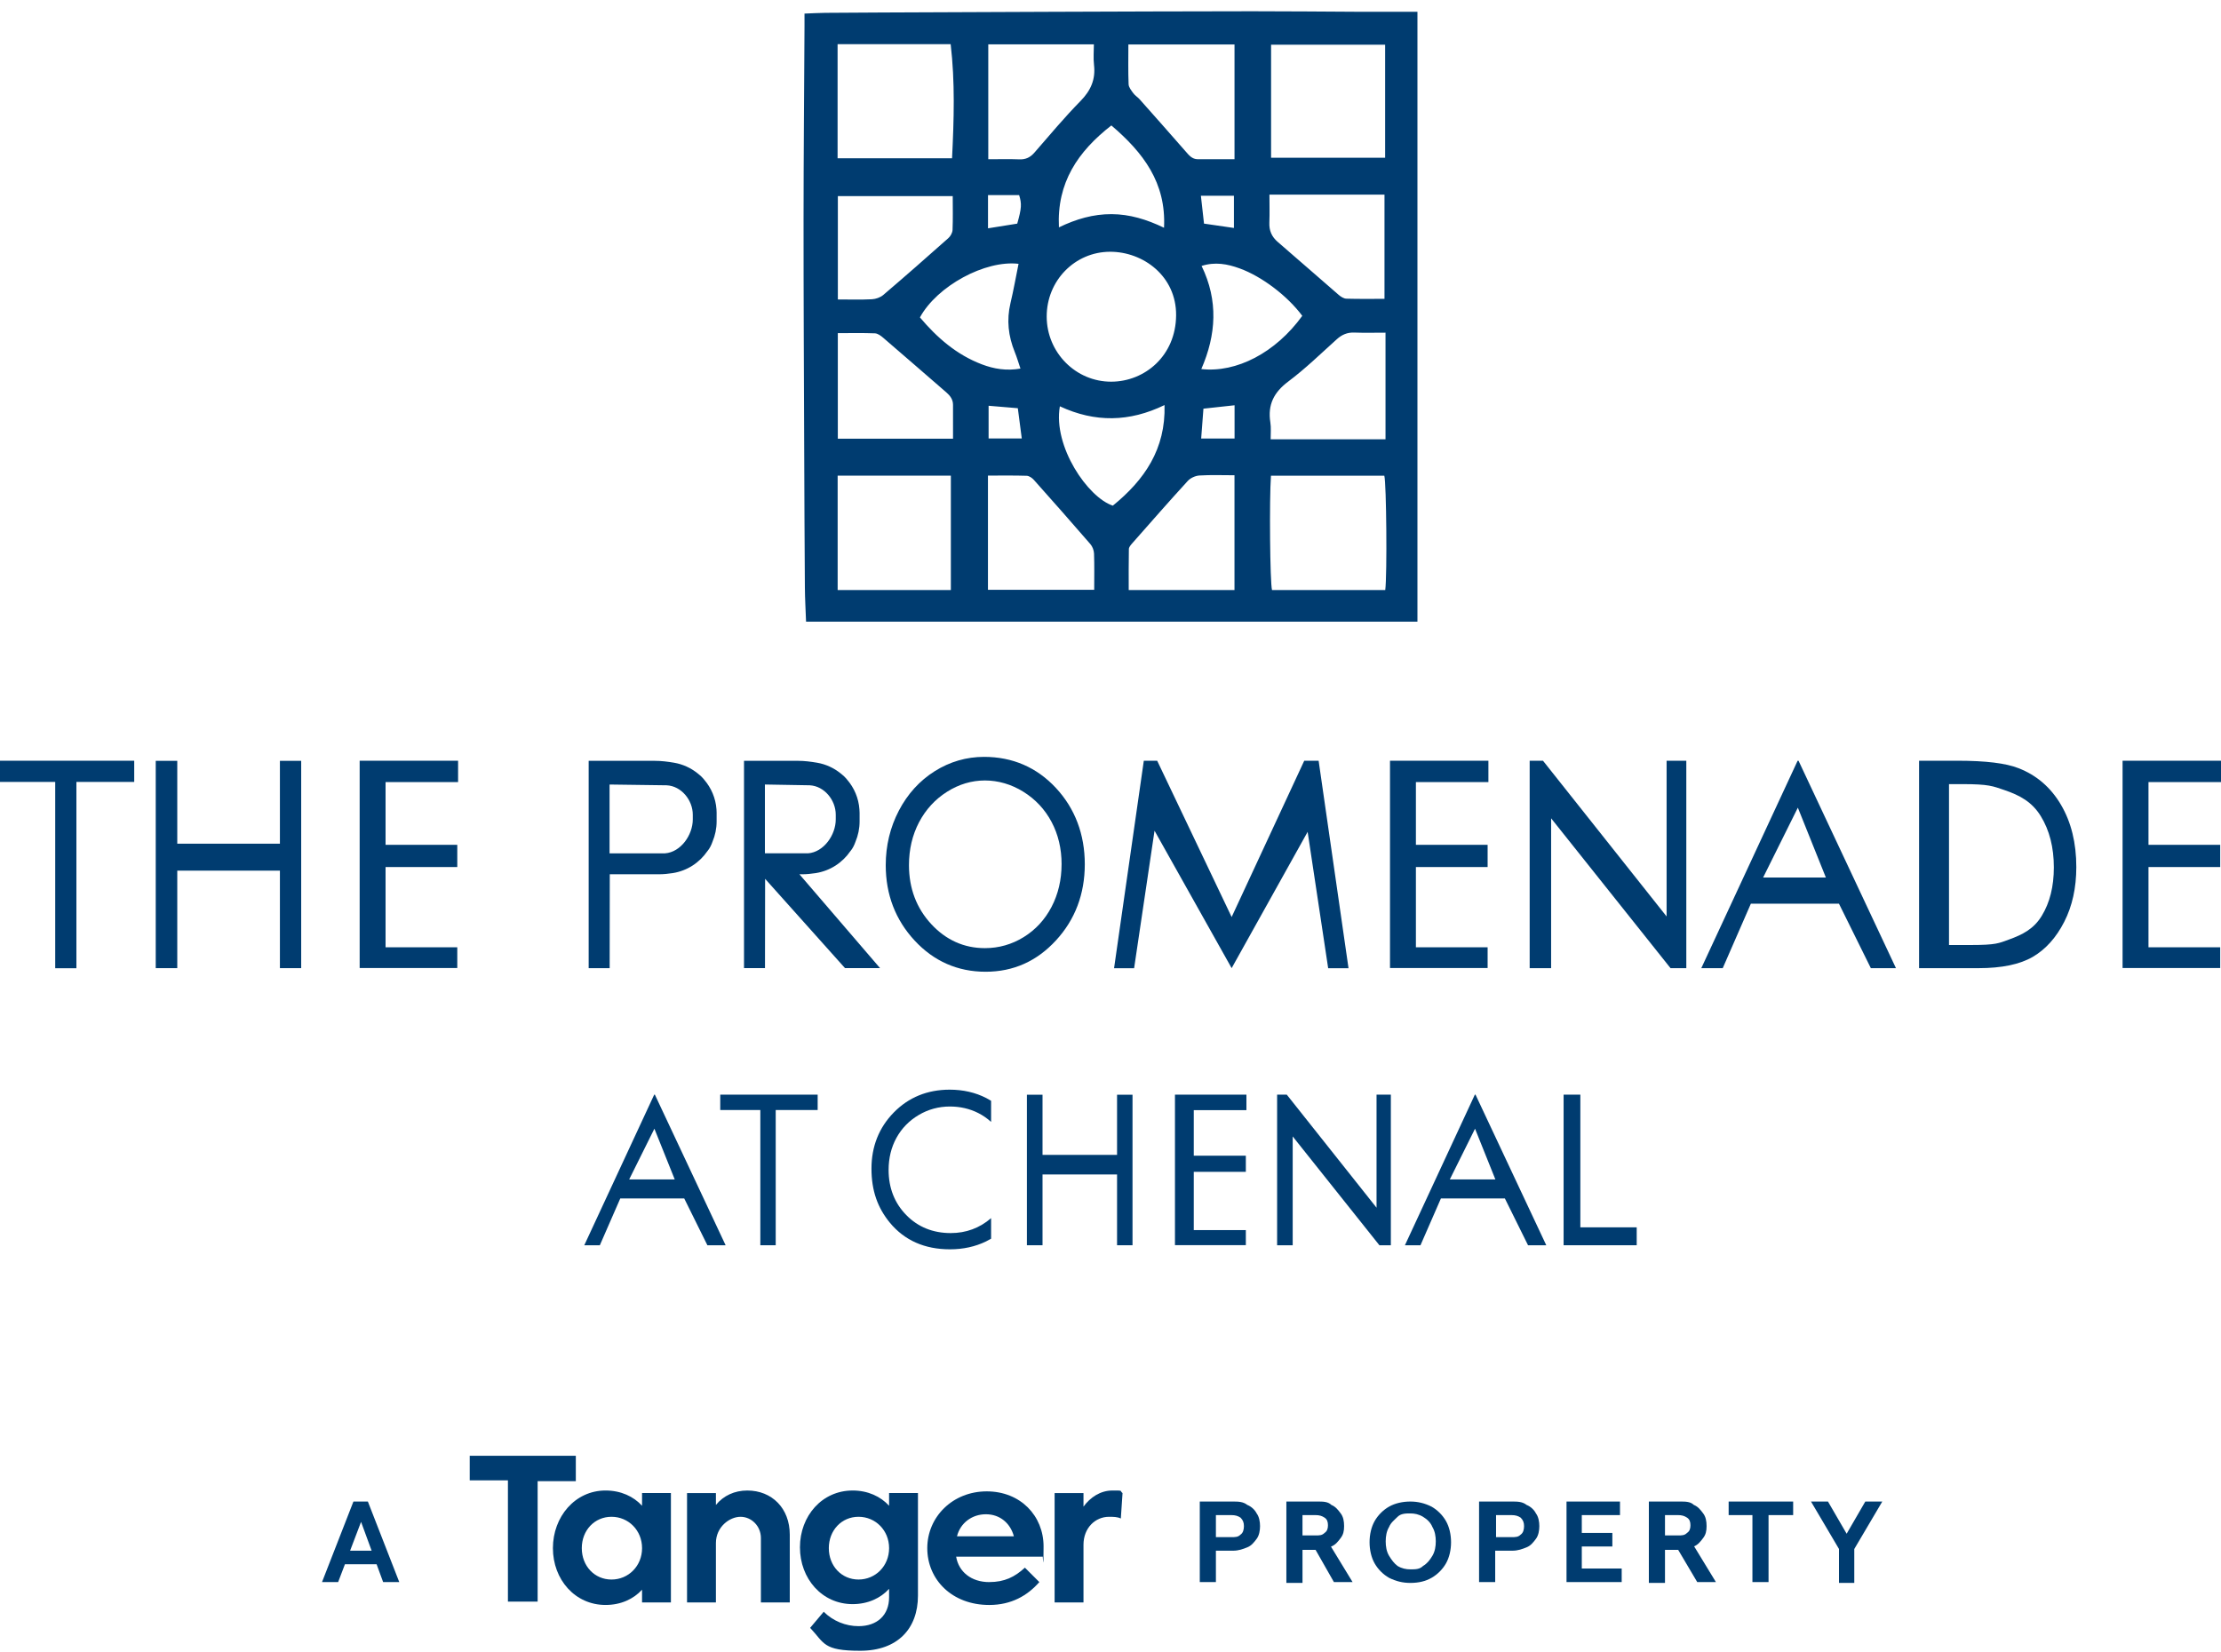 <svg width="172" height="128" viewBox="0 0 172 128" fill="none" xmlns="http://www.w3.org/2000/svg">
<path d="M26.253 121.172V120.121H29.474V121.172H26.253ZM26.187 122.551H24.938L27.371 116.312H28.488L30.92 122.551H29.671L27.962 117.888L26.187 122.551Z" fill="#003C70"/>
<path d="M36.377 112.7V114.671H39.335V124.063H41.636V114.737H44.593V112.766H36.376V112.701L36.377 112.7Z" fill="#003C70"/>
<path d="M46.895 115.458C48.079 115.458 49.065 115.918 49.722 116.64V115.655H51.957V124.127H49.722V123.142C49.065 123.865 48.079 124.324 46.895 124.324C44.529 124.324 42.819 122.354 42.819 119.924C42.819 117.495 44.528 115.458 46.895 115.458ZM47.356 122.355C48.67 122.355 49.723 121.304 49.723 119.924C49.723 118.545 48.671 117.494 47.356 117.494C46.041 117.494 45.055 118.545 45.055 119.924C45.055 121.304 46.041 122.355 47.356 122.355Z" fill="#003C70"/>
<path d="M61.162 118.874V124.128H58.926V119.137C58.926 118.218 58.203 117.495 57.348 117.495C56.494 117.495 55.442 118.283 55.442 119.531V124.128H53.206V115.656H55.442V116.575C56.034 115.852 56.888 115.459 57.874 115.459C59.781 115.459 61.162 116.838 61.162 118.875" fill="#003C70"/>
<path d="M66.026 115.458C67.21 115.458 68.196 115.918 68.853 116.64V115.655H71.089V123.602C71.089 126.163 69.51 127.872 66.618 127.872C63.725 127.872 63.857 127.28 62.739 126.098L63.791 124.85C64.514 125.573 65.5 125.966 66.486 125.966C67.932 125.966 68.853 125.113 68.853 123.733V123.076C68.196 123.799 67.21 124.259 66.026 124.259C63.659 124.259 61.95 122.288 61.95 119.859C61.95 117.43 63.659 115.459 66.026 115.459M66.487 122.354C67.802 122.354 68.854 121.304 68.854 119.924C68.854 118.545 67.802 117.494 66.487 117.494C65.172 117.494 64.186 118.545 64.186 119.924C64.186 121.304 65.172 122.354 66.487 122.354Z" fill="#003C70"/>
<path d="M76.611 122.551C77.794 122.551 78.583 122.157 79.371 121.435L80.489 122.551C79.569 123.602 78.319 124.325 76.61 124.325C73.717 124.325 71.811 122.354 71.811 119.925C71.811 117.496 73.784 115.525 76.413 115.525C79.041 115.525 80.817 117.43 80.817 119.794C80.817 122.159 80.751 120.32 80.751 120.583H74.046C74.243 121.765 75.229 122.553 76.609 122.553M74.113 119.005H78.517C78.254 118.02 77.465 117.298 76.347 117.298C75.295 117.298 74.374 117.954 74.112 119.005" fill="#003C70"/>
<path d="M83.908 119.662V124.128H81.672V115.656H83.908V116.707C84.434 115.984 85.222 115.459 86.143 115.459C87.064 115.459 86.669 115.459 86.932 115.656L86.8 117.627C86.538 117.495 86.209 117.495 85.88 117.495C84.829 117.495 83.908 118.349 83.908 119.663" fill="#003C70"/>
<path d="M92.98 116.313H95.478C95.872 116.313 96.267 116.313 96.595 116.575C96.924 116.707 97.187 116.969 97.319 117.232C97.516 117.494 97.581 117.888 97.581 118.217C97.581 118.546 97.516 118.94 97.319 119.202C97.121 119.465 96.924 119.728 96.595 119.859C96.266 119.991 95.938 120.121 95.478 120.121H94.163V122.552H92.914V116.313H92.98ZM95.347 119.071C95.676 119.071 95.873 119.071 96.07 118.874C96.268 118.742 96.333 118.479 96.333 118.217C96.333 117.955 96.268 117.758 96.07 117.56C95.873 117.429 95.676 117.363 95.347 117.363H94.163V119.071H95.347ZM99.62 116.313H102.053C102.447 116.313 102.842 116.313 103.105 116.575C103.434 116.707 103.631 116.969 103.828 117.232C104.026 117.494 104.091 117.823 104.091 118.217C104.091 118.611 104.026 118.874 103.828 119.136C103.631 119.399 103.434 119.662 103.105 119.793C102.776 119.924 102.447 120.055 102.053 120.055H100.869V122.616H99.62V116.311V116.313ZM101.658 119.662L102.907 119.53L104.748 122.552H103.302L101.658 119.662ZM101.855 118.939C102.184 118.939 102.381 118.939 102.578 118.742C102.776 118.61 102.841 118.413 102.841 118.151C102.841 117.888 102.776 117.691 102.578 117.56C102.381 117.428 102.184 117.362 101.855 117.362H100.868V118.939H101.855ZM109.218 122.617C108.626 122.617 108.101 122.485 107.574 122.223C107.114 121.96 106.72 121.566 106.457 121.107C106.195 120.647 106.063 120.056 106.063 119.465C106.063 118.874 106.195 118.282 106.457 117.823C106.72 117.363 107.114 116.969 107.574 116.707C108.034 116.444 108.626 116.313 109.218 116.313C109.81 116.313 110.335 116.444 110.862 116.707C111.321 116.969 111.716 117.363 111.979 117.823C112.241 118.282 112.373 118.874 112.373 119.465C112.373 120.056 112.241 120.647 111.979 121.107C111.716 121.566 111.321 121.96 110.862 122.223C110.402 122.485 109.875 122.617 109.218 122.617ZM109.218 121.566C109.612 121.566 109.942 121.566 110.204 121.304C110.533 121.107 110.731 120.844 110.928 120.516C111.125 120.187 111.191 119.793 111.191 119.399C111.191 119.006 111.125 118.611 110.928 118.283C110.796 117.955 110.533 117.692 110.204 117.495C109.875 117.298 109.547 117.233 109.218 117.233C108.889 117.233 108.494 117.233 108.232 117.495C107.969 117.757 107.705 117.955 107.574 118.283C107.377 118.612 107.312 119.006 107.312 119.399C107.312 119.793 107.377 120.188 107.574 120.516C107.772 120.844 107.969 121.107 108.232 121.304C108.561 121.501 108.889 121.566 109.218 121.566ZM114.609 116.313H117.107C117.501 116.313 117.896 116.313 118.224 116.575C118.553 116.707 118.816 116.969 118.947 117.232C119.145 117.494 119.21 117.888 119.21 118.217C119.21 118.546 119.145 118.94 118.947 119.202C118.75 119.465 118.553 119.728 118.224 119.859C117.895 119.991 117.567 120.121 117.107 120.121H115.792V122.552H114.543V116.313H114.609ZM117.041 119.071C117.37 119.071 117.568 119.071 117.765 118.874C117.962 118.742 118.027 118.479 118.027 118.217C118.027 117.955 117.962 117.758 117.765 117.56C117.568 117.429 117.37 117.363 117.041 117.363H115.858V119.071H117.041ZM121.249 116.313H125.456V117.363H122.498V118.743H124.865V119.794H122.498V121.501H125.588V122.552H121.315V116.313H121.249ZM127.692 116.313H130.124C130.519 116.313 130.913 116.313 131.176 116.575C131.505 116.707 131.702 116.969 131.899 117.232C132.097 117.494 132.162 117.823 132.162 118.217C132.162 118.611 132.097 118.874 131.899 119.136C131.702 119.399 131.505 119.662 131.176 119.793C130.847 119.924 130.519 120.055 130.124 120.055H128.941V122.616H127.692V116.311V116.313ZM129.73 119.662L131.044 119.53L132.885 122.552H131.439L129.73 119.662ZM129.927 118.939C130.256 118.939 130.453 118.939 130.65 118.742C130.848 118.61 130.913 118.413 130.913 118.151C130.913 117.888 130.848 117.691 130.65 117.56C130.453 117.428 130.256 117.362 129.927 117.362H128.941V118.939H129.927ZM135.777 117.363H133.871V116.313H138.867V117.363H136.961V122.552H135.712V117.363H135.777ZM142.418 119.99L140.248 116.312H141.563L143.009 118.807L144.455 116.312H145.77L143.6 119.99V122.617H142.416V119.99H142.418Z" fill="#003C70"/>
<path d="M109.771 48.154H62.423C62.391 47.263 62.338 46.38 62.332 45.497C62.306 41.916 62.292 38.336 62.279 34.757C62.258 28.839 62.226 22.922 62.229 17.005C62.231 12.008 62.278 7.011 62.303 2.015C62.305 1.719 62.303 1.423 62.303 1.053C62.881 1.031 63.394 1.001 63.905 0.995C65.374 0.98 66.842 0.975 68.31 0.968C72.689 0.949 77.07 0.929 81.449 0.914C86.626 0.897 91.802 0.875 96.978 0.872C99.74 0.869 102.502 0.901 105.264 0.913C106.752 0.92 108.24 0.914 109.77 0.914V48.155L109.771 48.154ZM64.865 12.262H73.729C73.878 9.278 73.966 6.345 73.622 3.422H64.865V12.262ZM64.87 45.705H73.637V36.847H64.87V45.705ZM98.427 36.849C98.292 38.675 98.353 45.151 98.508 45.704H107.278C107.43 44.508 107.367 37.396 107.205 36.849H98.427ZM81.059 24.527C81.066 27.309 83.312 29.579 86.071 29.566C88.655 29.554 91.056 27.565 91.081 24.427C91.105 21.388 88.529 19.497 85.968 19.502C83.235 19.507 81.052 21.744 81.059 24.528V24.527ZM107.268 3.461H98.436V12.217H107.268V3.461ZM95.602 45.708V36.814C94.669 36.814 93.775 36.778 92.886 36.833C92.575 36.852 92.196 37.023 91.987 37.251C90.528 38.846 89.104 40.472 87.675 42.094C87.565 42.22 87.426 42.384 87.423 42.532C87.401 43.589 87.411 44.646 87.411 45.707H95.601L95.602 45.708ZM76.509 45.687H84.738C84.738 44.714 84.758 43.798 84.725 42.882C84.716 42.633 84.605 42.338 84.443 42.15C82.998 40.478 81.535 38.821 80.064 37.172C79.928 37.018 79.699 36.862 79.509 36.855C78.522 36.824 77.534 36.84 76.51 36.84V45.687H76.509ZM95.604 12.335V3.446H87.384C87.384 4.498 87.361 5.513 87.402 6.525C87.411 6.764 87.614 7.012 87.77 7.225C87.899 7.402 88.103 7.521 88.252 7.688C89.439 9.024 90.624 10.361 91.8 11.708C92.066 12.012 92.306 12.333 92.758 12.334C93.698 12.337 94.637 12.335 95.606 12.335H95.604ZM76.535 3.437V12.336C77.364 12.336 78.157 12.314 78.948 12.344C79.442 12.363 79.791 12.187 80.11 11.819C81.285 10.469 82.434 9.093 83.685 7.817C84.479 7.007 84.853 6.147 84.723 5.027C84.661 4.499 84.713 3.959 84.713 3.437H76.535ZM73.805 33.983C73.805 33.073 73.81 32.21 73.804 31.347C73.801 30.946 73.585 30.653 73.291 30.399C71.659 28.987 70.034 27.567 68.395 26.162C68.215 26.006 67.976 25.83 67.758 25.821C66.8 25.784 65.839 25.806 64.883 25.806V33.984H73.805V33.983ZM98.309 15.076C98.309 15.817 98.331 16.531 98.303 17.244C98.277 17.864 98.484 18.339 98.956 18.745C100.539 20.105 102.102 21.488 103.682 22.851C103.843 22.989 104.067 23.13 104.265 23.136C105.25 23.165 106.237 23.149 107.219 23.149V15.076H98.309ZM107.298 34.027V25.77C106.462 25.77 105.668 25.792 104.875 25.762C104.341 25.743 103.925 25.92 103.532 26.273C102.295 27.387 101.097 28.556 99.769 29.552C98.653 30.388 98.163 31.349 98.379 32.714C98.447 33.139 98.399 33.582 98.403 34.028H107.299L107.298 34.027ZM73.782 15.191H64.886V23.197C65.792 23.197 66.659 23.225 67.521 23.181C67.822 23.165 68.175 23.043 68.403 22.849C70.102 21.4 71.779 19.926 73.448 18.441C73.614 18.294 73.758 18.03 73.768 17.813C73.804 16.951 73.782 16.087 73.782 15.191ZM93.033 28.588C95.753 28.895 98.788 27.322 100.852 24.465C99.701 22.919 97.73 21.418 95.996 20.789C95.058 20.448 94.101 20.265 93.054 20.6C94.358 23.277 94.19 25.937 93.033 28.588V28.588ZM82.078 31.474C81.536 34.594 84.257 38.541 86.181 39.169C88.625 37.182 90.281 34.791 90.184 31.377C87.465 32.697 84.8 32.743 82.078 31.474ZM78.879 20.436C76.29 20.132 72.566 22.157 71.242 24.587C72.565 26.155 74.08 27.48 76.04 28.224C76.979 28.581 77.942 28.739 79.027 28.552C78.873 28.098 78.751 27.675 78.586 27.269C78.087 26.04 77.943 24.791 78.253 23.485C78.493 22.477 78.672 21.453 78.879 20.435V20.436ZM86.067 9.717C83.468 11.74 81.835 14.155 82.006 17.612C83.348 16.961 84.674 16.582 86.085 16.588C87.485 16.595 88.8 16.994 90.145 17.642C90.322 14.145 88.53 11.821 86.068 9.717H86.067ZM93.022 33.967H95.608V31.393C94.792 31.482 94.018 31.567 93.197 31.656C93.138 32.436 93.083 33.171 93.022 33.967ZM76.56 31.43V33.965H79.129C79.025 33.172 78.927 32.42 78.823 31.621C78.068 31.557 77.339 31.497 76.56 31.431V31.43ZM76.514 17.686C77.355 17.552 78.082 17.435 78.778 17.323C79.117 16.123 79.134 15.791 78.924 15.111H76.514V17.686ZM95.559 17.658V15.162H93C93.084 15.911 93.16 16.597 93.242 17.322C94.022 17.435 94.776 17.544 95.559 17.658Z" fill="#003C70"/>
<path d="M-0 60.57V58.928H10.394V60.57H5.917V75.002H4.276V60.57H-0Z" fill="#003C70"/>
<path d="M12.061 58.936H13.728V65.354H21.677V58.936H23.325V74.995H21.677V67.442H13.728V74.995H12.061V58.936Z" fill="#003C70"/>
<path d="M27.853 58.928H35.475V60.582H29.859V65.442H35.413V67.163H29.859V73.379H35.413V74.985H27.853V58.93V58.928Z" fill="#003C70"/>
<path d="M107.645 58.928H115.266V60.582H109.651V65.442H115.205V67.163H109.651V73.379H115.205V74.985H107.645V58.93V58.928Z" fill="#003C70"/>
<path d="M164.378 58.928H172V60.582H166.384V65.442H171.938V67.163H166.384V73.379H171.938V74.985H164.378V58.93V58.928Z" fill="#003C70"/>
<path d="M81.773 61.036C80.286 59.438 78.414 58.629 76.208 58.629C74.846 58.629 73.562 59.002 72.391 59.736C71.222 60.47 70.287 61.499 69.61 62.794C68.936 64.086 68.594 65.508 68.594 67.02C68.594 69.292 69.346 71.255 70.829 72.855C72.315 74.46 74.165 75.274 76.326 75.274C78.486 75.274 80.296 74.456 81.779 72.844C83.258 71.237 84.009 69.253 84.009 66.946C84.009 64.639 83.256 62.631 81.773 61.037V61.036ZM82.211 66.941C82.211 68.151 81.949 69.264 81.434 70.252C80.921 71.237 80.194 72.024 79.277 72.591C78.361 73.157 77.35 73.445 76.273 73.445C74.662 73.445 73.264 72.82 72.121 71.586C70.975 70.35 70.393 68.812 70.393 67.014C70.393 65.798 70.656 64.681 71.174 63.693C71.693 62.707 72.422 61.913 73.344 61.331C74.263 60.751 75.248 60.457 76.273 60.457C77.298 60.457 78.32 60.751 79.252 61.331C80.187 61.913 80.921 62.698 81.435 63.667C81.95 64.636 82.212 65.737 82.212 66.94L82.211 66.941Z" fill="#003C70"/>
<path d="M86.276 75.001L88.58 58.928H89.615L95.382 71.035L101.004 58.928H102.118L104.433 75.001H102.857L101.267 64.437L95.382 74.995L89.41 64.349L87.829 75.001H86.276Z" fill="#003C70"/>
<path d="M118.462 74.996V58.928H119.493L129.066 70.991V58.928H130.592V74.996H129.37L120.123 63.388V74.996H118.461H118.462Z" fill="#003C70"/>
<path d="M139.283 58.928L146.828 74.996H144.883L142.414 70.003H135.591L133.413 74.996H131.753L139.213 58.928H139.283ZM139.23 62.563L136.541 67.974H141.4L139.23 62.563Z" fill="#003C70"/>
<path d="M148.618 74.996V58.928H151.615C153.778 58.928 155.347 59.12 156.323 59.507C157.725 60.053 158.821 61 159.611 62.347C160.401 63.694 160.795 65.3 160.795 67.164C160.795 68.774 160.483 70.19 159.857 71.413C159.231 72.636 158.419 73.54 157.42 74.123C156.421 74.704 155.02 74.996 153.218 74.996H148.619L148.618 74.996ZM150.935 73.203H152.606C154.605 73.203 154.783 73.064 155.556 72.788C156.644 72.395 157.498 71.962 158.121 70.94C158.744 69.918 159.055 68.668 159.055 67.191C159.055 65.642 158.718 64.317 158.043 63.219C157.367 62.121 156.427 61.607 155.222 61.199C154.318 60.893 154.035 60.74 151.958 60.74H150.936V73.204L150.935 73.203Z" fill="#003C70"/>
<path d="M55.498 62.97C55.498 62.878 55.493 62.786 55.486 62.694C55.423 61.824 55.078 61.025 54.532 60.395C54.516 60.374 54.499 60.353 54.483 60.332C54.371 60.198 54.245 60.083 54.111 59.976C54.085 59.956 54.062 59.934 54.036 59.914C54.027 59.908 54.019 59.901 54.011 59.895C53.501 59.488 52.887 59.2 52.206 59.083C51.711 58.998 51.216 58.936 50.721 58.936H45.588V74.995H47.214L47.223 67.723H51.037C51.387 67.723 51.738 67.688 52.087 67.634C53.216 67.46 54.17 66.822 54.78 65.935C54.788 65.926 54.797 65.917 54.804 65.907C54.961 65.715 55.086 65.469 55.182 65.192C55.383 64.709 55.497 64.183 55.497 63.634V62.977C55.497 62.977 55.497 62.976 55.497 62.975C55.497 62.972 55.497 62.97 55.497 62.968L55.498 62.97ZM47.206 66.101V60.771L51.633 60.831C52.764 60.887 53.651 61.978 53.651 63.108V63.475C53.651 64.686 52.717 66.011 51.507 66.101H47.206Z" fill="#003C70"/>
<path d="M68.156 74.996L61.91 67.724H62.11C62.46 67.724 62.81 67.689 63.16 67.635C64.289 67.461 65.243 66.823 65.853 65.936C65.861 65.927 65.87 65.917 65.877 65.908C66.034 65.716 66.158 65.47 66.255 65.193C66.456 64.71 66.569 64.184 66.569 63.635V62.978C66.569 62.978 66.569 62.977 66.569 62.976C66.569 62.973 66.569 62.971 66.569 62.969C66.569 62.877 66.564 62.785 66.556 62.693C66.494 61.823 66.149 61.024 65.603 60.394C65.587 60.373 65.57 60.352 65.554 60.331C65.442 60.197 65.316 60.082 65.182 59.975C65.156 59.955 65.133 59.933 65.106 59.913C65.098 59.907 65.09 59.9 65.082 59.894C64.572 59.487 63.958 59.199 63.277 59.082C62.782 58.997 62.287 58.935 61.792 58.935H57.618V74.994H59.243L59.252 68.075L65.44 74.994H68.154L68.156 74.996ZM59.237 60.77L62.705 60.83C63.835 60.886 64.723 61.977 64.723 63.107V63.474C64.723 64.685 63.788 66.01 62.579 66.1H59.237V60.77Z" fill="#003C70"/>
<path d="M121.09 84.794H122.386V95.072H126.751V96.46H121.09V84.794Z" fill="#003C70"/>
<path d="M55.778 85.985V84.794H63.322V85.985H60.073V96.46H58.882V85.985H55.778Z" fill="#003C70"/>
<path d="M79.526 84.8H80.736V89.46H86.508V84.8H87.705V96.46H86.508V90.977H80.736V96.46H79.526V84.8Z" fill="#003C70"/>
<path d="M90.992 84.794H96.526V85.995H92.449V89.523H96.481V90.773H92.449V95.286H96.481V96.452H90.992V84.794Z" fill="#003C70"/>
<path d="M98.903 96.46V84.794H99.651L106.603 93.552V84.794H107.711V96.46H106.824L100.11 88.031V96.46H98.904H98.903Z" fill="#003C70"/>
<path d="M50.715 84.794L56.194 96.46H54.782L52.989 92.836H48.035L46.453 96.46H45.248L50.664 84.794H50.715H50.715ZM50.678 87.432L48.725 91.361H52.253L50.678 87.432Z" fill="#003C70"/>
<path d="M114.268 84.794L119.747 96.46H118.335L116.542 92.836H111.588L110.006 96.46H108.801L114.217 84.794H114.267H114.268ZM114.23 87.432L112.278 91.361H115.806L114.23 87.432Z" fill="#003C70"/>
<path d="M76.752 94.362C75.863 95.128 74.817 95.517 73.629 95.517C72.248 95.517 71.088 95.047 70.182 94.119C69.275 93.191 68.816 92.016 68.816 90.627C68.816 89.708 69.021 88.869 69.427 88.134C69.832 87.4 70.411 86.806 71.149 86.37C71.885 85.934 72.697 85.713 73.562 85.713C74.354 85.713 75.09 85.882 75.751 86.215C76.113 86.396 76.446 86.628 76.753 86.905V85.27C76.633 85.196 76.511 85.126 76.385 85.061C75.544 84.628 74.589 84.408 73.547 84.408C71.822 84.408 70.365 85.002 69.218 86.174C68.071 87.345 67.489 88.809 67.489 90.524C67.489 92.24 67.969 93.563 68.915 94.715C70.045 96.082 71.609 96.775 73.562 96.775C74.589 96.775 75.531 96.569 76.364 96.162C76.498 96.097 76.626 96.026 76.753 95.952V94.362H76.752Z" fill="#003C70"/>
</svg>
